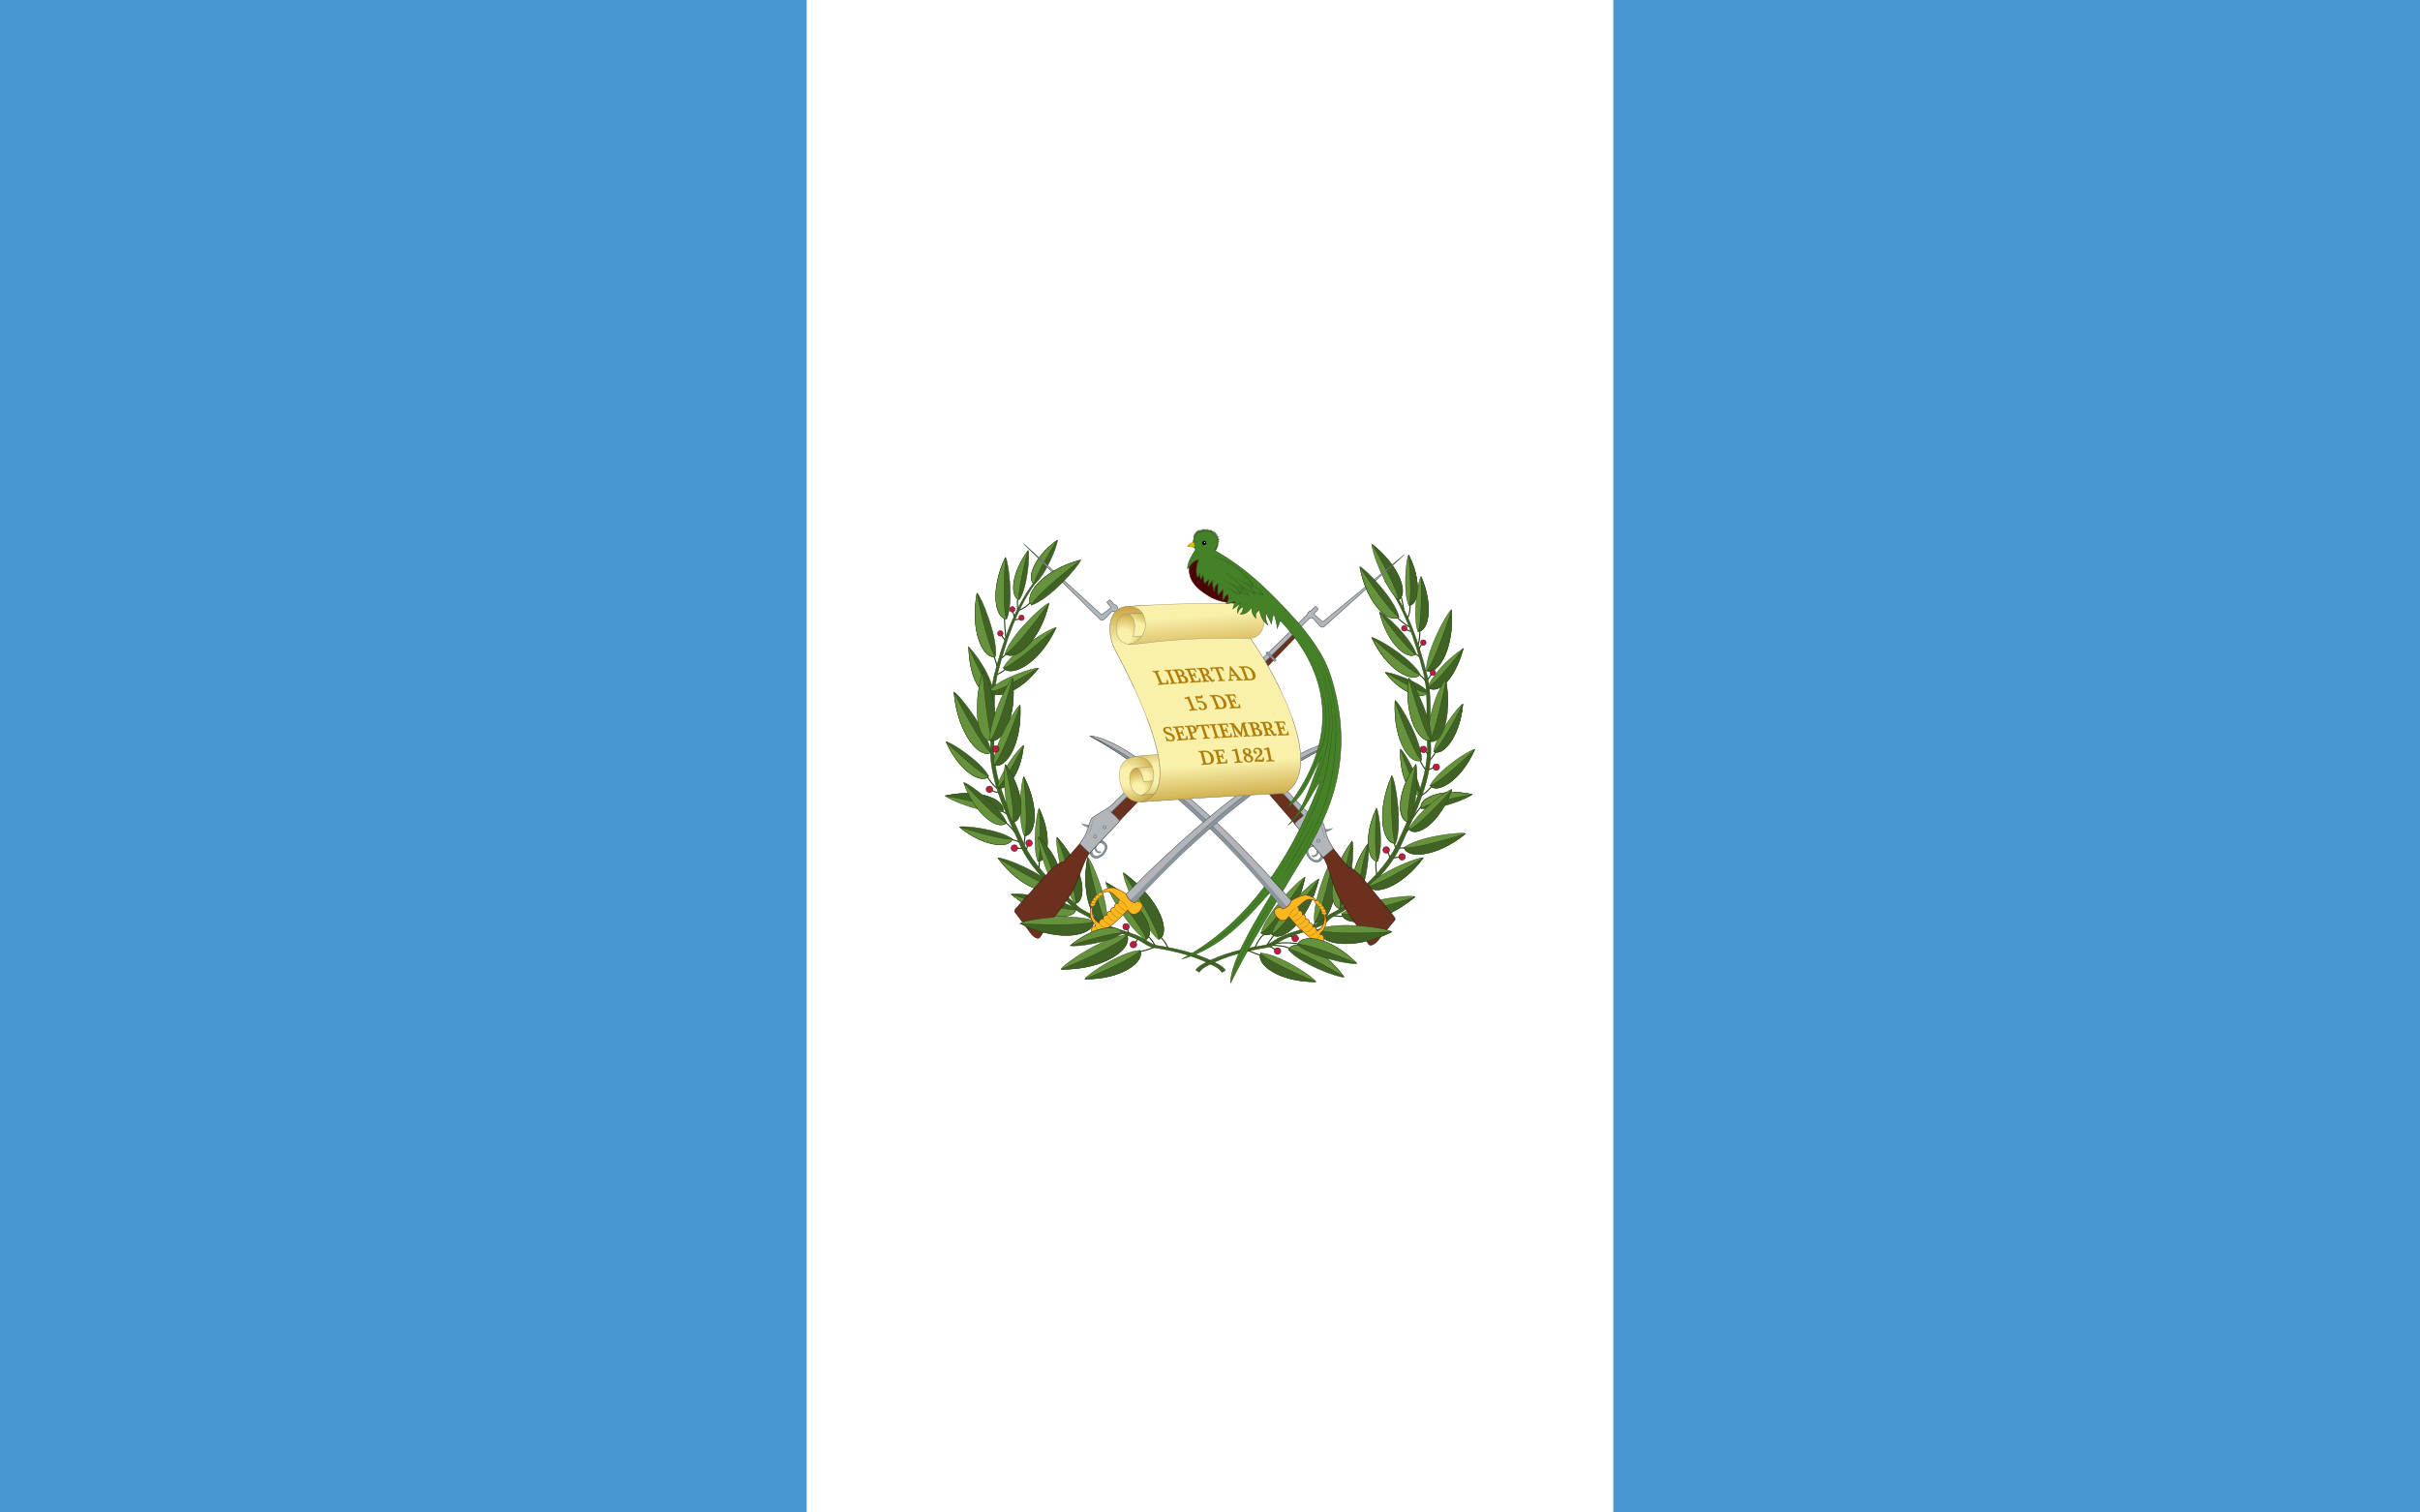 <svg xmlns="http://www.w3.org/2000/svg" xmlns:xlink="http://www.w3.org/1999/xlink" width="960" height="600" xmlns:v="https://vecta.io/nano"><style><![CDATA[.B{stroke-width:.164}.C{fill:#406325}.D{fill:#67923d}.E{stroke-width:.219}.F{fill:#34541f}.G{stroke:#24420e}.H{stroke-width:.109}.I{stroke:none}.J{fill:#485654}.K{stroke-width:.437}]]></style><defs><radialGradient id="A" xlink:href="#M"><stop stop-color="#f9f0aa" offset=".217"/><stop stop-color="#b07e09" offset="1"/></radialGradient><radialGradient id="B" xlink:href="#A" cx="447.418" cy="308.269" r="16.534"/><radialGradient id="C" xlink:href="#A" cx="451.558" cy="312.995" r="10.911"/><radialGradient id="D" xlink:href="#A" cx="454.11" cy="308.643" r="9.78"/><radialGradient id="E" xlink:href="#A" cx="458.39" cy="307.057" r="17.354"/><radialGradient id="F" xlink:href="#A" cx="445.976" cy="252.363" r="13.018"/><radialGradient id="G" cx="477.858" cy="215.266" r=".345" xlink:href="#M"><stop stop-color="#a50a0a" offset=".259"/><stop stop-color="#4c0505" offset="1"/></radialGradient><radialGradient id="H"><stop stop-color="#fff" offset="0"/><stop stop-color="#fff" stop-opacity="0" offset="1"/></radialGradient><linearGradient id="I" x1="473.906" y1="259.171" x2="472.357" y2="231.963" xlink:href="#M"><stop stop-color="#b07e09" stop-opacity="0" offset=".217"/><stop stop-color="#b07e09" offset="1"/></linearGradient><linearGradient id="J" x1="483.126" y1="296.656" x2="485.495" y2="326.583" xlink:href="#M"><stop stop-color="#b07e09" stop-opacity="0" offset=".217"/><stop stop-color="#b07e09" offset="1"/></linearGradient><linearGradient id="K" x1="451.541" y1="249.523" x2="455.366" y2="240.576" xlink:href="#M"><stop stop-color="#f9f0aa" offset=".217"/><stop stop-color="#b07e09" offset="1"/></linearGradient><linearGradient id="L" x1="473.314" y1="237.247" x2="475.929" y2="270.446" xlink:href="#M"><stop stop-color="#f9f0aa" offset=".217"/><stop stop-color="#b07e09" offset="1"/></linearGradient><linearGradient id="M" gradientUnits="userSpaceOnUse"/></defs><path fill="#4997d0" d="M0 0h960v600H0z"/><path fill="#fff" d="M320 0h320v600H320z"/><g class="G"><path d="M452.12 377.48c2.67-.407 4.208-1.138 6.035-1.786m2.215-4.054c1.347 1.429 2.417 2.95 2.993 4.635m-8.113-5.075c1.404 1.313 2.376 2.712 3.138 4.152M408.81 238.77c-1.044 1.602-3.092 2.726-4.78 3.428m-.34-.198c.035-1.368-.236-3.026.05-4.393m-1.98 5.023l.676 2.028m2.024.922l-2.028.338m-3.952-.878c-.013 2.52.286 5.553.531 7.821m-1.791-.961c.472.757.947 1.504 1.545 1.883m-4.585 6.467c.489.94.943 2.122 1.304 3.959m3.716-4.629c-.414.205-1.215.931-1.931 1.545m1.591 4.395c-.979.872-2.198 1.504-3.428 2.124m-3.812 40.406c1.153 1.894 2.421 3.56 3.959 4.684m.581 1.686c-1.294-.166-2.161-.545-2.945-.966m4.395 8.406l1.689.966m-.439 3.474c1.255.816 2.51 2.283 3.765 3.863m-1.445 2.847c1.385.293 2.493.641 3.235 1.062m-1.065 2.418l2.124.072m1.206-5.382l-.483 4.249m1.013 1.591l.434-1.642m4.686 5.992l-.146 3.236m39.206 27.904l-1.159 1.593m-2.411-3.913l-.676-1.834" fill="none" class="K"/><path d="M486.11 384.93c-.797-1.255-2.108-2.028-3.277-2.656-7.726-4.057-15.406-5.844-24.116-7.244-2.013-.338-4.026-2.222-6.087-3.187-4.963-2.365-10.489-3.284-15.311-5.697-.328-.146-1.545-.869-2.108-1.545-1.919-2.222-5.385-2.899-7.539-4.975-8.335-7.871-17.184-15.116-21.772-25.547-5.573-12.7-12.504-25.786-11.567-40.226.609-9.127-.75-18.35 1.498-27.043 3.325-12.894 7.586-25.641 15.406-36.314l-1.311.82c-7.867 10.674-12.127 23.422-15.452 36.315-2.248 8.692-.89 17.916-1.499 27.043-.936 14.439 5.995 27.526 11.567 40.274 4.588 10.383 13.485 17.626 21.774 25.547 2.154 2.027 5.62 2.703 7.539 4.973.562.628 1.825 1.401 2.107 1.545 4.824 2.415 10.349 3.332 15.313 5.651 2.06 1.014 4.074 2.848 6.087 3.188 8.71 1.399 16.388 3.235 24.115 7.242 1.217.627 2.482 1.401 3.278 2.656l1.358-.822" class="B C"/><g class="B D"><path d="M406.34 331.62c-2.794-6.3-1.365-21.608-.198-23.53 6.633 13.006 4.425 23.741.198 23.53zm45.86 45.39c-7.092.364-20.61 9.295-21.864 11.396 15.085.116 24.02-7.315 21.864-11.396zm7.46-4.29c-6.845-5.449-14.189-23.661-14.032-26.501 15.11 10.834 18.936 24.281 14.032 26.501z"/><path d="M454.61 372.78c-6.95-4.235-15.786-20.115-15.938-22.754 15.202 8.194 20.198 20.129 15.938 22.754zM439.05 366c.984-7.822-5.666-24.241-7.586-25.979-2.95 16.467 2.997 27.573 7.586 25.979zm-27.31-24.28c-2.305-5.646-.613-19.321.47-20.998 5.52 11.696 3.264 21.218-.47 20.998zm-13.71-76.83c3.589-6.648 18.381-15.712 20.99-15.931-6.771 14.569-18.037 19.829-20.99 15.931z"/><path d="M398.74 259.33c2.149-7.282 14.874-19.265 17.36-20.034-3.727 15.676-13.678 23.179-17.36 20.034zm27.81 99.15c-4.992-6.176-8.012-23.865-7.29-26.361 11.271 12.515 12.029 25.234 7.29 26.361zm-28.65-36.46c-6.909 1.089-21.36-4.636-22.921-6.337 14.533-3.15 24.288 2.072 22.921 6.337zm-2.22-9.68c.823-5.577 8.665-15.809 10.361-16.66-1.11 11.958-7.449 18.6-10.361 16.66zm51.33 58.54c-8.475.435-24.63 11.107-26.128 13.618 18.028.143 28.705-8.741 26.128-13.618z"/></g><g class="B C"><path d="M406.41 331.47c4.227.21 6.405-10.396-.269-23.379 1.211 12.319 1.208 22.309.269 23.379zm11.18 19.99c-4.474-5.47-19.381-11.328-21.712-11.141 8.885 12.081 19.88 15.097 21.712 11.141zm-24.42-52.98c-1.147-8.043-12.334-22.713-14.743-23.969 1.517 17.175 10.548 26.697 14.743 23.969zm8.39 34.29c-4.993-3.681-18.971-5.344-20.94-4.723 10.137 8.305 20.212 8.458 20.94 4.723zm-9.36-24.83c-2.885-5.69-14.812-13.482-16.892-13.701 5.517 12.387 14.558 16.939 16.892 13.701zm2.73-47.54c.905-7.573-5.533-23.446-7.345-25.158-2.866 15.925 2.918 26.664 7.345 25.158zm4.47-14.92c2.658-6.496.756-22.429-.522-24.417-6.403 13.509-3.828 24.648.522 24.417zm5.02-7.65c3.136-4.771 4.162-17.685 3.485-19.47-7.236 9.715-6.958 18.944-3.485 19.47zm5.95-6.14c4.402-3.477 9.224-15.501 9.084-17.433-9.74 6.954-12.221 15.841-9.084 17.433zm-16.05 43.2c.108.868-.978-8.181-10.054-18.314.409 14.818 6.25 20.421 10.054 18.314zm32.56 85.78c-6.175-4.559-23.385-6.728-25.767-5.927 12.562 10.355 24.878 10.551 25.767 5.927zm12.07 5.24c-4.542 1.593-10.443-9.417-7.54-25.883 2.81 13.955 6.181 25.063 7.54 25.883zm13.3 11.15c2.116 4.082-6.7 11.436-21.787 11.315 11.952-4.891 21.239-9.861 21.787-11.315zm7.39-4.47c4.865-2.249 1.101-15.536-14.009-26.369 8.595 13.214 14.455 24.609 14.009 26.369zm-5.07.08c4.278-2.666-.69-14.444-15.891-22.639 9.404 11.183 16.095 20.967 15.891 22.639zm-42.79-30.99c3.735.222 5.957-9.262.477-20.924.718 10.974.418 19.978-.477 20.924zm-13.76-76.74c2.951 3.897 14.055-1.309 20.837-15.923-10.165 9.339-19.225 16.064-20.837 15.923zm.84-5.61c3.682 3.145 13.542-4.302 17.269-19.977-8.096 11.245-15.644 19.736-17.269 19.977zm27.72 99.09c4.74-1.125 3.954-13.784-7.254-26.272 5.013 13.416 8.016 24.756 7.254 26.272zm-28.87-36.46c1.407-4.24-8.297-9.369-22.803-6.259 12.261 2.195 22.043 5.042 22.803 6.259z"/><path d="M395.77 312.35c2.903 1.887 9.178-4.659 10.286-16.617-4.674 9.181-9.166 16.265-10.286 16.617zm51.2 58.68c2.576 4.876-7.959 13.667-26.035 13.522 14.283-5.844 25.38-11.783 26.035-13.522zm-47.61-44.73c-2.658-6.262-14.798-15.462-16.982-15.841 4.946 13.638 14.248 19.146 16.982 15.841z"/></g><g class="B D"><path d="M392.42 273.92c4.075-4.666 17.469-9.134 19.599-8.865-8.042 10.409-17.941 12.515-19.599 8.865zm25.07 77.59c-1.807 3.918-12.696.916-21.646-11.152 10.885 6.83 20.244 11.511 21.646 11.152zm-24.39-53.05c-4.195 2.727-13.128-6.738-14.685-23.884 6.623 13.203 13.037 23.384 14.685 23.884zm8.42 34.34c-.769 3.731-10.688 3.59-20.864-4.717 10.729 3.406 19.739 5.333 20.864 4.717zm-9.45-24.95c-2.334 3.239-11.289-1.269-16.807-13.657 8.192 7.967 15.492 13.744 16.807 13.657zm2.76-47.55c-4.427 1.556-10.16-9.079-7.294-25.005 2.667 13.488 5.935 24.175 7.294 25.005zm4.47-14.86c-4.304.227-6.871-10.815-.468-24.322-.822 12.797-.507 23.234.468 24.322zm5.04-7.67c-3.473-.525-3.717-9.655 3.521-19.369-2.739 9.976-4.151 18.366-3.521 19.369z"/><path d="M410.32 231.69c-3.137-1.643-.701-10.431 9.038-17.337-5.525 8.644-9.318 16.178-9.038 17.337zm-16.07 43.21c-3.804 2.106-9.577-3.503-9.987-18.322 5.102 11.684 8.603 17.807 9.987 18.322zm32.57 85.8c-.886 4.625-13.144 4.401-25.678-5.895 13.168 4.274 24.246 6.694 25.678 5.895zm-8.17-9.48c-4.023-4.343-7.158-17.347-6.747-19.242 9.012 8.743 10.215 18.165 6.747 19.242zm-16.88-24.99c-3.57-5.786-3.876-20.907-2.919-22.956 8.263 11.809 7.253 22.585 2.919 22.956zm-2.63.09c-2.736 3.305-11.93-2.159-16.872-15.833 8.132 9.111 15.474 15.812 16.872 15.833z"/></g><g class="B C"><path d="M392.37 274c1.617 3.623 11.45 1.53 19.493-8.88-11.97 6.793-16.711 9.741-19.493 8.88zm9.34 52.07c4.332-.371 5.331-11.037-2.933-22.846 2.663 11.854 3.791 21.678 2.933 22.846z"/><path d="M418.67 351.18c3.47-1.071 2.25-10.451-6.713-19.178 4.403 9.727 7.205 18.011 6.713 19.178zm-24.44-59.41c2.058-8.386-1.702-22.601-4.3-25.559-4.716 15.427-.245 26.599 4.3 25.559z"/></g><g class="B"><g class="D"><path d="M393.93 293.77c-5.895 1.339-8.645-12.034-4.08-27.078 1.071 13.546 2.833 26.147 4.08 27.078z"/><path d="M392.73 293.72c-.558-7.527 6.934-23.087 8.915-24.707 2.015 15.803-4.462 26.308-8.915 24.707z"/></g><path d="M392.84 293.61c4.413 1.636 10.851-8.761 8.835-24.564-3.511 13.267-7.445 23.764-8.835 24.564z" class="C"/><path d="M394.13 303.26c.005-7.609 8.47-22.23 10.562-23.619.834 16.162-6.332 25.829-10.562 23.619z" class="D"/><path d="M394.21 303.41c4.231 2.21 11.306-7.364 10.471-23.525-4.409 12.857-9.048 22.899-10.471 23.525z" class="C"/></g><g fill="#ba1f3e" stroke="#511124"><g stroke-width=".186"><circle cx="396.835" cy="251.27" r="1.085"/><circle cx="405.205" cy="245.07" r="1.085"/><circle cx="401.564" cy="241.71" r="1.086"/></g><g class="E"><circle cx="392.503" cy="313.12" r="1.277"/><circle cx="395.033" cy="297.13" r="1.277"/><circle cx="408.213" cy="334.46" r="1.277"/><circle cx="402.393" cy="336.43" r="1.277"/><circle cx="446.703" cy="367.63" r="1.277"/><circle cx="449.613" cy="374.71" r="1.277"/></g></g><path d="M561.15 258.97c.623.621 1.174.808 2.295 1.895m-6.625-18.945c-.035-1.368-.633-3.605-.918-4.973m3.448 2.983c.055 1.952-.218 3.809-1.062 5.504m-4.158-.534c1.753 1.576 3.505 3.077 5.258 3.892m3.822 1.228c.105 1.98-.142 3.96-.683 5.94m.323 1.51l1.314-2.262M562.3 267.43c1.4.291 2.81 1.946 3.505 3.482m.475-1.292l1.639-2.185m1.711 30.725c-.748 1.304-1.582 2.435-2.458 3.483m-3.962-.073c.789 1.456 1.556 2.946 2.595 4.029m2.455 5.871c-1.307 1.773-2.766 3.165-4.438 4.029m.138 4.501c-1.092.751-2.426 2.953-3.687 4.712m8.437-20.182l-2.124.869m-1.396-7.489l1.255 1.111m-9.295 37.389c-.839-.108-1.456.009-2.124.072m-1.996-1.932l.615 1.639m-7.715 5.121c-.262 1.866-.072 3.733.204 5.599m4.306-9.019l1.024 2.254m3.826-.204l-2.527.41m-30.853 25.27l-.917 1.738m11.897-3.928c-1.492.187-2.778-.043-4.097-.204m-5.463 5.944a27.28 27.28 0 0 0-2.936-.956m-14.744 2.656c-.906.773-1.989 2.435-3.073 4.097m-.547-4.567c-2.433 1.253-3.182 3.71-4.438 5.804m2.798 2.866c-1.553-.461-3.412-1.228-5.326-2.048m16.766-.682c-2.321-1.205-4.748-1.087-7.135-1.469m10.755-.341c-3.628-.707-7.01-.61-10.276-.137m7.776-2.603l-1.399-.58m-5.531 5.5l-2.323-1.296m57.943-49.194c-1.255.816-2.51 2.283-3.766 3.863m1.826-79.623l-2.153-.724" fill="none" class="K"/><g class="C B"><path d="M474.39 384.85c.797-1.255 2.108-2.028 3.277-2.656 7.726-4.057 15.406-5.844 24.117-7.244 2.013-.338 4.026-2.222 6.087-3.187 4.963-2.365 10.489-3.284 15.311-5.697.328-.146 1.545-.869 2.108-1.545 1.919-2.222 5.385-2.899 7.539-4.975 8.335-7.871 17.184-15.116 21.772-25.546 5.573-12.7 12.503-25.787 11.567-40.225-.609-9.127.75-18.35-1.498-27.043-3.326-12.893-7.588-25.643-15.408-36.314l1.311.82c7.867 10.674 12.127 23.423 15.452 36.314 2.248 8.692.89 17.916 1.499 27.043.937 14.439-5.995 27.526-11.566 40.275-4.588 10.383-13.486 17.626-21.774 25.546-2.154 2.027-5.62 2.703-7.539 4.973-.562.628-1.826 1.401-2.106 1.545-4.824 2.415-10.349 3.332-15.313 5.651-2.06 1.014-4.074 2.848-6.087 3.188-8.709 1.399-16.388 3.235-24.113 7.242-1.217.627-2.482 1.401-3.279 2.656l-1.358-.822"/><path d="M553.65 334.6c2.741-7.416-.009-24.838-1.489-26.951-6.649 15.372-3.341 27.502 1.489 26.951zm-7.11 7.04c2.304-5.646.613-19.321-.47-20.998-5.52 11.696-3.265 21.218.47 20.998zm16.81-74.15c-3.293-6.1-16.867-14.418-19.261-14.618 6.213 13.368 16.552 18.195 19.261 14.618zm-1.59-8.02c-1.791-6.068-12.395-16.053-14.466-16.694 3.105 13.063 11.398 19.315 14.466 16.694zm4.74 14.96c-3.537-4.051-15.164-7.928-17.013-7.695 6.981 9.036 15.572 10.864 17.013 7.695zm-2.8 46.33c6.132.966 18.959-4.115 20.345-5.625-12.9-2.796-21.559 1.839-20.345 5.625zm-.15-5.64c-.043-5.638-6.395-16.856-7.956-17.933-.555 11.996 4.804 19.453 7.956 17.933zm.41-13.68c-.005-7.609-8.47-22.23-10.562-23.619-.834 16.161 6.332 25.828 10.562 23.619zm-52.89 75.27c4.477 5.503 19.653 11.133 22.088 10.904-8.805-12.233-20.07-15.05-22.088-10.904z"/></g><g class="B D"><path d="M553.56 334.43c-4.823.551-8.09-11.437-1.395-26.785-.491 14.192.239 25.629 1.395 26.785zm-53.37 43.66c7.093.363 20.61 9.295 21.865 11.396-15.086.117-24.021-7.315-21.865-11.396z"/><path d="M500.19 370.15c2.098-7.967 15.006-21.21 17.514-22.151-3.602 17.134-13.74 25.535-17.514 22.151zm21.27-4.23c-.985-7.822 5.665-24.24 7.585-25.979 2.951 16.466-2.997 27.574-7.585 25.979zm21.46-14.54c4.474-5.47 19.381-11.328 21.712-11.141-8.885 12.081-19.88 15.097-21.712 11.141zm25.79-53.26c.903-6.332 9.71-17.881 11.606-18.87-1.194 13.521-8.304 21.018-11.606 18.87zm-11.69 38.06c5.817-4.29 22.105-6.228 24.399-5.504-11.813 9.676-23.552 9.855-24.399 5.504zm10.27-24.52c3.033-5.979 15.566-14.169 17.754-14.399-5.799 13.019-15.301 17.802-17.754 14.399zm-1.48-45.56c-.098-7.625 7.984-22.728 9.966-24.24 1.166 16.139-5.722 26.206-9.965 24.24zm-6.93-25.92c-2.322-5.281-1.101-18.414-.093-20.074 5.55 10.963 3.672 20.17.093 20.074zm-4.23-2.18c-5.274-4.683-10.645-19.756-10.411-22.103 11.751 9.263 14.386 20.361 10.411 22.103zm11.63 34.54c-.317.815 2.945-7.695 14.219-15.308-4.012 14.271-11.044 18.279-14.219 15.308zm-34.1 89.9c7.006-5.173 26.532-7.634 29.232-6.724-14.253 11.748-28.225 11.97-29.232 6.724zm14.33-20.84c-3.735.222-5.957-9.262-.477-20.924-.719 10.974-.418 19.978.477 20.924zm16.85-74.07c-2.708 3.576-12.897-1.202-19.121-14.611 9.327 8.57 17.642 14.742 19.121 14.611zm-1.7-8.06c-3.068 2.62-11.285-3.583-14.391-16.646 6.746 9.37 13.036 16.446 14.391 16.646zm4.89 15.03c-1.404 3.145-9.939 1.328-16.92-7.708 10.389 5.896 14.505 8.455 16.92 7.708zm-2.69 46.21c-1.249-3.764 7.365-8.317 20.241-5.556-10.884 1.949-19.567 4.476-20.241 5.556zm-.4-5.6c-3.136 1.467-8.445-5.885-7.889-17.881 3.36 9.74 6.828 17.376 7.889 17.881zm.42-13.52c-4.231 2.209-11.305-7.364-10.471-23.525 4.409 12.857 9.048 22.898 10.471 23.525zm-52.69 75.07c2.018-4.146 13.15-1.378 21.976 10.888-10.995-6.749-20.482-11.305-21.976-10.888z"/></g><g class="B C"><path d="M521.55 365.83c4.542 1.593 10.443-9.417 7.54-25.883-2.81 13.955-6.182 25.064-7.54 25.883z"/><path d="M531.83 360.59c4.339-6.651 5.55-24.554 4.579-26.967-9.943 13.594-9.409 26.324-4.579 26.967zm-31.69 17.54c-2.116 4.081 6.7 11.436 21.787 11.315-11.951-4.89-21.238-9.86-21.787-11.315zm.16-8.05c3.785 3.338 13.808-4.948 17.409-22.083-8.127 12.423-15.723 21.799-17.409 22.083zm42.71-18.65c1.807 3.918 12.696.916 21.646-11.152-10.885 6.83-20.244 11.512-21.646 11.152zm25.75-53.33c3.303 2.147 10.335-5.303 11.561-18.803-5.214 10.395-10.263 18.409-11.561 18.803zm-11.69 38.11c.895 4.348 12.454 4.183 24.312-5.496-12.502 3.969-23.001 6.214-24.312 5.496zm10.36-24.64c2.453 3.405 11.865-1.334 17.664-14.352-8.609 8.373-16.281 14.445-17.664 14.352zm-1.51-45.56c4.238 2.016 11.064-7.952 9.899-24.093-4.079 13.13-8.46 23.412-9.899 24.093zm-6.96-25.87c3.542.093 5.414-9.033-.134-19.995.949 10.498.913 19.08.134 19.995zm-4.23-2.24c3.972-1.742 1.331-12.711-10.422-21.972 6.472 11.02 10.853 20.573 10.422 21.972zm11.61 34.67c3.175 2.971 10.143-1.061 14.155-15.33-7.798 10.084-12.688 15.169-14.155 15.33zm-34.09 89.91c1.005 5.247 14.913 4.993 29.132-6.688-14.94 4.849-27.508 7.595-29.132 6.688zm6.89-7.73c3.272-4.934 4.274-18.274 3.564-20.077-7.488 10.079-7.16 19.572-3.564 20.077zm19.6-28.61c3.57-5.786 3.876-20.908 2.919-22.957-8.264 11.81-7.254 22.586-2.919 22.957z"/></g><path d="M531.79 360.54c-4.83-.638-5.331-13.312 4.552-26.873-3.626 13.856-5.463 25.442-4.552 26.873zm35.16-68.33c-.943-7.765 3.976-20.143 6.632-22.522 2.573 14.385-2.66 23.949-6.632 22.522zm-27.84 62.49c-3.597-.499-3.901-9.954 3.541-20.007-2.78 10.308-4.214 18.935-3.541 20.007zm23.36-104.24c-2.167-5.881.029-20.041 1.236-21.774 5.289 12.257 2.638 22.116-1.236 21.774zm-58.08 120.15c2.474-8.091 16.191-21.081 18.807-21.915-4.335 17.421-15.065 25.529-18.807 21.915zm54.53-41.59c2.658-6.262 14.798-15.462 16.981-15.841-4.945 13.638-14.248 19.146-16.981 15.841zm-.12-3.03c-4.333-.371-5.331-11.037 2.933-22.846-2.664 11.854-3.791 21.678-2.933 22.846z" class="B D"/><g class="B C"><path d="M567 294.04c5.158 1.842 9.078-9.89 6.598-23.914-2.429 12.067-5.377 23.211-6.598 23.914z"/><path d="M567.77 293.64c.557-7.527-6.935-23.086-8.915-24.707-2.015 15.803 4.463 26.309 8.915 24.707zm-5.22-43.22c3.834.337 6.473-9.435 1.187-21.69.33 11.446-.283 20.75-1.187 21.69zM504.5 370.53c3.787 3.621 14.369-4.417 18.704-21.838-8.839 12.353-16.968 21.612-18.704 21.838zm54.64-41.49c2.735 3.305 11.93-2.158 16.872-15.833-8.133 9.111-15.474 15.812-16.872 15.833z"/></g><path d="M567.66 293.53c-4.413 1.636-10.851-8.761-8.835-24.563 3.51 13.267 7.445 23.763 8.835 24.563z" class="B D"/><g fill="#ba1f3e" stroke="#511124" class="E"><circle cx="564.625" cy="254.9" r="1.085"/><circle cx="568.415" cy="266.82" r="1.085"/><circle cx="569.757" cy="304.3" r="1.277"/><circle cx="564.647" cy="297.29" r="1.277"/><circle cx="549.907" cy="337.17" r="1.277"/><circle cx="556.197" cy="339.9" r="1.277"/><circle cx="513.797" cy="372.26" r="1.277"/><circle cx="506.797" cy="377.29" r="1.277"/><circle cx="557.054" cy="249.25" r="1.084"/></g></g><g id="N" fill="#8c959d" stroke="#485654"><path d="M434.25 336.27c-.134 1.066.842 2.339 2.128 2.07.386-.078.624-.581.131-.49-.425.108-.879-.07-1.202-.374-.597-.564-.655-1.352-.396-1.919l-.662.712z" class="H"/><g class="I"><path d="M437.24 338.34c-1.016 1.165-2.568 1.676-3.427.834-.573-.565-.778-1.206-.468-1.912l-1.121 1.231c.047.09.715 1.309 1.708 1.758 1.223.551 2.972-.279 4.018-1.564.739-.909 1.561-2.428.967-3.609-.365-.729-1.238-1.425-1.967-1.7l-1.026 1.101c.509-.239 1.147-.134 1.695.313 1.273 1.035.536 2.499-.378 3.546v.002z"/><path d="M437.24 338.34c-.324.383-.715.718-1.162.956s-.957.39-1.473.318a1.48 1.48 0 0 1-.712-.296c-.204-.166-.37-.359-.51-.579a1.61 1.61 0 0 1-.247-.737c-.019-.263.039-.529.141-.768l.122.08-1.11 1.239.013-.099c.276.479.623.938 1.042 1.3.21.179.442.335.694.437s.524.141.797.134c.549-.016 1.088-.206 1.573-.476a5.1 5.1 0 0 0 1.298-1.042 6.17 6.17 0 0 0 .935-1.388c.24-.5.41-1.049.374-1.595-.019-.272-.09-.535-.224-.775s-.306-.458-.5-.655c-.392-.393-.859-.726-1.371-.933l.093-.022-1.036 1.092-.084-.116a1.45 1.45 0 0 1 .754-.117 1.81 1.81 0 0 1 .715.245c.428.257.798.649.926 1.144s.002 1.008-.208 1.448c-.212.446-.511.842-.838 1.205l-.001.002zm0-.002c.314-.375.595-.781.793-1.225s.302-.942.167-1.404-.493-.826-.9-1.062-.924-.305-1.346-.101l-.084-.116 1.017-1.109.039-.042.054.021c.549.209 1.033.549 1.446.96.205.207.39.435.536.697s.231.557.251.852c.042.598-.139 1.177-.384 1.699a6.39 6.39 0 0 1-.961 1.443 5.25 5.25 0 0 1-1.359 1.08c-.509.279-1.076.478-1.67.493-.296.006-.596-.039-.876-.153s-.523-.283-.744-.473a5 5 0 0 1-1.074-1.363l-.029-.054.041-.046 1.132-1.222.123.08c-.099.221-.154.46-.141.7s.092.474.217.682.288.402.473.557.416.253.657.294c.487.082.992-.052 1.436-.273s.846-.541 1.185-.912z" class="J"/></g><path fill="#6c301e" stroke="#351710" stroke-linejoin="round" d="M515.24 249.25l-40.137 39.515c-3.053 3.032-37.963 36.379-41.105 39.384l-4.561 5.353c-2.129 2.31-4.439 5.33-7.197 8.03-.491.619-1.142.394-1.734.737-1.813 1.05-3.697 2.87-5.053 4.37l-12.208 13.506c-.786.853-.996 1.38-.464 1.871l6.623 8.849c1.229 1.214 2.644 1.838 3.195.819 3.146-5.447 10.962-13.759 13.915-20.334 1.764-3.929 3.978-11.058 5.558-12.782 1.938-2.157 7.17-7.73 11.806-12.705l1.876-2.016 70.526-73.558c-.778-.775-.286-.312-1.042-1.04z" class="E"/><path d="M431.89 328.11c-1.225.043-2.022-.707-2.848-1.4 1.169.346 2.345.797 3.452.338l-.604 1.062z" class="H"/><path fill="#b2b6ba" d="M557.05 220.1l-31.804 26.219c-.306.374-.624.267-.929 0l-2.895-2.417c.004-.036.014-.072.014-.109 0-.163-.032-.319-.082-.464l1.42-1.447c.176-.221.12-.31-.123-.546l-.588-.601c-.228-.176-.416-.035-.642.178l-1.434 1.475c-.734.03-1.331.63-1.352 1.366l-54.938 53.872-22.573 21.549c-.806 1.043-4.29 2.908-6.596 4.411-.817.533-1.523 1.016-1.816 1.543l-1.844 5.435c-.582 1.194-2.431 4.003-2.513 4.193l3.865 3.728c1.818-2.023 6.689-7.112 11.116-11.853.357-.382.379-.422.833-.97a13.32 13.32 0 0 0-1.393-1.653c-.396-.378-.825-.767-1.201-1.092-.245-.212-.468-.391-.628-.546s.24-.444.423-.642l78.276-76.595a1.41 1.41 0 0 0 .396.055 1.39 1.39 0 0 0 .628-.15l2.786 3.209c.654.652 1.208.64 1.735.396l31.859-28.542z" class="E"/><path d="M430.95 330.39a2.73 2.73 0 0 0 .606.031 1.5 1.5 0 0 0 .574-.163l-.016.02.714-2.379.759-2.365.006.027c-.195-.223-.436-.421-.731-.496.3.057.559.244.771.46l.011.011-.005.015-.709 2.381-.754 2.366-.005.014-.012.006c-.187.092-.395.138-.601.141a2.87 2.87 0 0 1-.609-.069z" class="I J"/><g fill="none" class="B"><circle cx="438.179" cy="328.135" r=".619"/><circle cx="434.436" cy="331.878" r=".619"/></g><path d="M440.97 322.38c-.319-.241-.615-.505-.906-.775l-.832-.854a11.63 11.63 0 0 1 .906.775l.832.854z" class="I J"/><path d="M502.17 259.06l3.487 3.41.645-.586-3.487-3.409-.645.585z" class="H"/></g><use xlink:href="#N" transform="matrix(-.999 -.05 -.05 .999 973.591 23.686)"/><g class="G B"><path d="M433.91 365.36c-7.866-3.321-26.89-.67-29.219.932 16.285 8.011 29.54 4.574 29.219-.932zm89.02 3.32c7.866-3.321 26.89-.67 29.219.933-16.285 7.982-29.54 4.573-29.219-.933z" class="D"/><path d="M433.76 365.48c.321 5.506-12.789 8.885-29.075.903 15.295.932 27.793.378 29.075-.903zm89.32 3.29c-.321 5.506 12.789 8.885 29.075.903-15.295.933-27.793.408-29.075-.903z" class="C"/></g><g id="O"><path fill="#b2b6ba" stroke="#485654" d="M508.49 359.99c-20.733-30.119-51.995-54.611-76.102-67.991 3.557-.166 11.46 3.881 14.67 5.949 23.94 15.427 44.3 35.803 65.664 59.822-1.258 1.246-2.082 1.98-3.446 3.052l-.786-.83z" class="E"/><path fill="#8c959d" d="M510.55 359.75l-1.451 1.394c-23.01-29.619-55.093-57.945-76.668-69.13 30.08 13.855 55.391 41.77 78.033 67.65l.085.086z"/><path d="M510.56 359.75l-1.452 1.4-.003-.004c-5.326-6.823-10.975-13.389-16.864-19.73s-12.012-12.466-18.368-18.337-12.943-11.495-19.81-16.76c-3.435-2.63-6.941-5.166-10.542-7.563s-7.297-4.652-11.133-6.644l.096-.196c7.892 3.644 15.339 8.195 22.375 13.281s13.677 10.715 20.029 16.631 12.422 12.135 18.328 18.497 11.629 12.892 17.343 19.425zc-5.74-6.511-11.494-13.012-17.42-19.353-5.916-6.35-11.991-12.556-18.349-18.463s-12.999-11.515-20.037-16.591c-7.036-5.07-14.478-9.604-22.36-13.229l.096-.196c3.845 2 7.541 4.27 11.144 6.67s7.108 4.948 10.542 7.585c6.864 5.278 13.444 10.918 19.798 16.798a336.06 336.06 0 0 1 18.35 18.369c5.868 6.364 11.489 12.957 16.789 19.8h-.006l1.454-1.39z" class="J"/><g fill="#fab81c"><g stroke="#6c301e"><path d="M517.5 355.07c-1.974.511-3.726 1.253-5.259 2.226-.227 1.397-1.952 2.958-3.586 3.312l-.592-.771c-.038-.05-.102-.073-.169-.038l-.574.339c-.609-.102-1.337.198-1.66.976-.378.969.385 2.248 1.224 3.084.924.729 1.387 1.069 2.457.92 1.084-.224 1.681-1.213 1.926-1.528 3.72 4.503 6.517 6.933 11.229 10.64 2.098.017 3.225-1.306 2.52-2.803-.232-.502-.841-.835-1.332-.652.041-.151.024-.305 0-.451 2.462-2.264 3.513-5.088.915-9.873-2.224-4.029-4.712-5.397-7.087-5.38h-.013zm6.246 4.531c.438.741.692 1.38 1.024 2.053 1.483 2.999.196 6.603-2.334 7.707-.123-.005-.085-.021-.213.022.413-.687-.827-2.154-1.461-1.639.3-.759-.669-2.019-1.462-1.694.415-.706-.533-1.906-1.42-1.516.458-.766-.324-1.865-1.242-1.666.277-.817-.418-1.753-1.352-1.598.079-.723-.157-1.12-.507-1.449 1.113-.847 2.347-2.151 3.438-2.738 2.722-1.179 4.403 1.072 5.527 2.517h.001 0 .001z" class="E"/><g class="H"><path d="M524.89 362.77c-.515-.253-.756-.76-.587-1.105s.702-.432 1.217-.178.801.744.633 1.088-.747.45-1.264.196l.001-.001z"/><path d="M524.59 361.75c-.515-.253-.756-.76-.587-1.104s.702-.433 1.217-.178.801.744.633 1.088-.747.449-1.264.195v-.001z"/><path d="M523.97 360.62c-.515-.253-.756-.76-.587-1.105s.702-.433 1.217-.178.802.744.633 1.088-.747.45-1.264.196l.001-.001z"/><path d="M523.19 359.6c-.516-.253-.756-.76-.587-1.105s.702-.432 1.217-.178.801.744.633 1.088-.747.449-1.263.196v-.001z"/><path d="M522.16 358.61c-.515-.253-.756-.76-.587-1.105.023-.046.007-.137.055-.114.21.108.644.187.596-.137-.064-.114-.146-.227-.069-.142.149.004.464.134.636.222.515.253.801.744.633 1.088s-.747.45-1.264.196v-.007z"/></g></g><path d="M511.27 363.6c.682-1.774 2.047-3.414 3.508-3.806m-3.278 4.056c1.263.262 3.309-1.243 3.806-2.588m-2.616 4.038c1.656.381 3.291-1.217 3.934-2.409m-2.444 3.989c1.957.064 3.164-1.326 3.739-2.39m-2.229 3.92c1.661.011 3.172-1.36 3.646-2.424m-2.186 3.824c1.808-.073 3.084-.895 3.62-2.075m-1.98 3.495c1.661.096 3.003-.896 3.443-1.862m-1.663 3.312c1.661.096 2.695-.93 3.136-1.897"/></g><g fill="#6c301e"><path d="M511.27 363.6c.14-.423.326-.833.544-1.224s.478-.76.765-1.105c.295-.338.618-.655.986-.915s.776-.466 1.213-.562c-.424.14-.813.362-1.163.63a5.98 5.98 0 0 0-.952.918c-.577.673-1.028 1.446-1.392 2.259z"/><path d="M511.5 363.85c.405.057.809-.045 1.18-.192a4.88 4.88 0 0 0 1.048-.593c.329-.233.63-.505.902-.802s.512-.628.676-1.001c-.123.39-.351.742-.613 1.056s-.572.59-.901.834c-.335.236-.694.444-1.083.583s-.81.218-1.209.115zm1.19 1.45a2.55 2.55 0 0 0 1.203-.086c.385-.121.748-.311 1.076-.548.333-.231.634-.506.912-.804a6.16 6.16 0 0 0 .742-.971 4.68 4.68 0 0 1-.68 1.027 5.21 5.21 0 0 1-.912.837c-.341.234-.713.433-1.115.539s-.832.122-1.227.006zm1.49 1.58c.391-.012.778-.065 1.146-.183s.718-.286 1.033-.507a4.66 4.66 0 0 0 .865-.765 6.62 6.62 0 0 0 .695-.936 4.55 4.55 0 0 1-1.498 1.791 3.63 3.63 0 0 1-1.071.497 3.38 3.38 0 0 1-1.17.103zm1.51 1.53c.767-.042 1.493-.332 2.113-.765a5.16 5.16 0 0 0 .861-.739 4.23 4.23 0 0 0 .671-.92c-.138.359-.357.685-.609.976a4.8 4.8 0 0 1-.862.772c-.321.215-.667.398-1.035.518s-.756.182-1.139.158zm1.46 1.4a7.09 7.09 0 0 0 1.078-.187 4.65 4.65 0 0 0 1.013-.388 3.66 3.66 0 0 0 .878-.629 3.51 3.51 0 0 0 .651-.87c-.132.343-.338.659-.591.93a3.49 3.49 0 0 1-.888.666 4.51 4.51 0 0 1-2.141.478zm1.64 1.42a4.54 4.54 0 0 0 1.019-.12 4 4 0 0 0 .953-.36c.303-.154.583-.353.834-.583s.471-.496.636-.8c-.124.324-.332.613-.578.861a3.61 3.61 0 0 1-.842.619c-.312.158-.643.279-.986.344s-.693.08-1.036.039zm1.78 1.45a3.91 3.91 0 0 0 .961-.12 3.12 3.12 0 0 0 .88-.375c.275-.163.52-.375.737-.612a4.03 4.03 0 0 0 .558-.791c-.23.612-.676 1.144-1.238 1.495a2.97 2.97 0 0 1-.918.363 3.02 3.02 0 0 1-.979.038z"/></g></g><use xlink:href="#O" transform="matrix(-.998 -.059 -.059 .998 979.091 28.305)"/><g class="G B"><path d="M409.24 240.02c7.211-2.367 18.73-15.453 19.478-17.917-15.593 4.154-22.757 14.343-19.478 17.917zm145.74 4.7c-1.702-7.045-13.279-19.011-15.568-19.911 2.763 15.161 11.916 22.759 15.568 19.911z" class="C"/><path d="M409.24 240.02c-3.325-3.574 3.791-13.666 19.339-17.82-10.957 8.403-19.199 16.178-19.339 17.82zm145.74 4.7c-3.656 2.892-12.72-4.654-15.486-19.77 7.163 11.072 13.934 19.511 15.486 19.77z" class="D"/></g><g stroke="#999270"><g class="B"><path fill="url(#B)" d="M452.21 318.1s-6.158.662-7.884-7.834c-1.846-9.086 5.306-10.052 5.306-10.052s8.103-.78 13.15-.909l2.24 17.953-12.812.842z"/><path fill="url(#C)" d="M453.02 315.36s-3.985.762-4.807-5.553c-.583-4.473 2.185-5.107 2.185-5.107l9.236 1.564.05 8.241-6.664.856z"/><path fill="url(#D)" d="M450.4 304.7l8.989-.83 1.281 5.711-7.101.445c0 0-.487-5.155-3.168-5.326z"/><path fill="url(#E)" d="M449.16 300.36s7.575-1.857 8.517 6.489c.246 2.181-.941 7.167-4.656 8.514l13.874-1.457-1.256-15.007-4.674.39s-9.923.341-11.805 1.07z"/><path fill="#f9f0aa" d="M452.2 318.1c.047 0 51.903-3.491 57.217-3.274 15.743-8.638-.076-42.559-13.342-61.532 1.515-4.276-29.858-13.892-44.047-13.024l-5.154.354c-7.696.816-7.775 10.694-4.637 16.923 3.045 6.043 30.315 55.126 11.14 60.317l-1.177.236z"/><path fill="url(#I)" d="M507.79 273.34a148.36 148.36 0 0 0-11.718-20.046c1.514-4.276-29.859-13.892-44.047-13.024l-5.154.354c-7.696.816-7.775 10.694-4.637 16.923.956 1.898 4.301 8.039 7.846 15.733"/><path fill="url(#J)" d="M455.04 284.95c5.555 14.65 8.664 30.117-1.641 32.907l-1.177.236c.047 0 51.903-3.491 57.216-3.274 8.538-4.684 7.793-16.804 3.207-29.943"/><path fill="url(#F)" d="M447.4 243.49c-3.705 0-4.656 3.562-4.605 5.817.134 5.909 4.605 6.192 4.605 6.192l5.964-.332 2.858-12.163-8.822.486z"/><path fill="url(#K)" d="M447.4 243.53l8.822-.486.908 9.086-7.696.338c0 0 2.491-7.275-2.034-8.937z"/><path fill="url(#L)" d="M496.12 253.29c6.685-1.074 6.595-10.069 2.026-13.673-15.498-.569-35.895-.143-50.63.959 1.676-.048 6.337.376 6.856 6.511.242 2.863-1.165 5.491-3.061 6.986-1.853 1.462-3.906 1.462-3.906 1.462.248.095 2.162.007 3.598-.087.739-.048 2.552-.264 3.055-.331 21.012-2.762 41.987-1.823 41.987-1.823l.08.003z"/></g><g fill="#b07e09" class="I"><path d="M458.47 267.42c-.143-.331-.323-.749-.729-.805-.25.015-.646-.052-.568-.392.235-.113.534-.041.794-.065.562.01 1.113-.114 1.671-.148.337.092.261.538-.105.464-.408.092-.175.563-.075.809l1.328 3.104c.126.304.38.572.722.606.361.035.756.045 1.09-.116.311-.199.242-.624.2-.937-.125-.363.539-.282.494.044l.448 1.268c-.022.2-.276.144-.421.169l-2.978.223c-.319-.017-.796.281-.991-.096-.119-.386.511-.169.596-.463-.003-.327-.195-.615-.307-.917l-1.169-2.749zm4.83-.34c-.14-.32-.302-.72-.687-.796-.247-.023-.653-.017-.616-.374.156-.162.456-.058.67-.092.591.019 1.174-.09 1.76-.144.29-.028.398.518.026.444-.358.012-.384.404-.233.651l1.438 3.415c.105.245.24.548.54.586.252.049.648-.029.704.316-.04.267-.433.119-.629.161-.522-.036-1.043.031-1.556.119-.226.064-.55.027-.559-.27.053-.272.584-.068.61-.401-.04-.326-.216-.616-.33-.92l-1.137-2.694zm4.46.71c.091.227.404.064.586.075.263-.026.543-.215.519-.509-.043-.451-.263-.908-.632-1.183-.341-.24-.779-.213-1.172-.163-.023.155.098.304.145.453l.554 1.326zm.668 1.596c.163.349.279.745.565 1.017.244.171.569.093.844.065.302-.02.479-.331.386-.608-.142-.635-.554-1.301-1.238-1.437-.3-.052-.618-.065-.916-.001-.023.144.092.289.136.429l.224.535zm-2.035-2.372c-.158-.347-.309-.767-.688-.925-.244-.081-.643.03-.696-.323.065-.303.563-.09.802-.16.863-.022 1.743-.264 2.593-.004.734.182 1.392.81 1.45 1.587.024.377-.261.684-.581.838-.039-.136.367.061.506.082.583.186 1.119.576 1.378 1.143.201.398.356.931.039 1.315-.362.395-.939.413-1.438.437-.75.02-1.505.026-2.244.173-.267.046-.458-.482-.09-.449.37-.014.403-.414.244-.668l-1.276-3.046zm7.417-1.904c.327-.054.358.316.458.532.098.284.276.542.348.831-.277.276-.502-.145-.625-.359-.144-.247-.383-.476-.69-.451a8.31 8.31 0 0 0-1.219.072c-.145.158.065.393.112.577l.562 1.34c.271-.022.62.015.813-.208.075-.229-.27-.747.21-.64.297.17.263.602.416.882.126.388.384.724.492 1.115-.263.289-.524-.13-.619-.363-.188-.347-.625-.306-.959-.296-.241-.051-.075.172-.041.283.216.493.383 1.011.659 1.475.207.343.651.292.994.28.328-.018.732-.025.926-.338.216-.252-.274-.751.131-.831.347-.031.337.376.429.606.073.282.185.552.285.824-.026.199-.278.14-.424.163l-3.059.19c-.3.001-.805.239-.902-.198.026-.288.646-.135.554-.544-.073-.347-.249-.663-.373-.994l-1.123-2.692c-.141-.296-.368-.62-.73-.628-.238.046-.601-.129-.462-.407.346-.067.711-.02 1.064-.057l2.771-.164zm2.31 1.32c-.154-.348-.302-.769-.679-.93-.257-.077-.726.013-.697-.394.246-.19.659-.031.968-.09.801-.011 1.62-.238 2.407 0 .825.23 1.515.972 1.573 1.841.027.416-.307.752-.685.863-.297.015.229.101.31.196.633.304 1.069.877 1.406 1.474.076.225.519.696.587.247-.027-.49.637-.075.487.263.002.357-.351.587-.681.583-.465.037-.904-.231-1.138-.624-.421-.553-.709-1.224-1.265-1.663-.231-.166-.559-.269-.83-.152-.058.139.068.28.104.417.18.408.305.845.547 1.223.201.309.593.358.93.356.36.089.259.575-.124.433-.585-.001-1.175-.044-1.753.076-.269.126-.865.01-.649-.37.283-.016.675-.172.48-.524l-1.045-2.598-.255-.627zm1.404.893c.134.326.595.145.861.114.358-.079.348-.508.234-.777-.163-.469-.373-1.029-.89-1.195-.262-.035-.845-.202-.885.152l.68 1.707zm7.216 1.717c.109.259.213.61.538.656.255.059.664-.024.716.33-.049.265-.439.105-.636.143-.538-.05-1.075.012-1.608.084-.231.071-.551-.03-.518-.319.125-.21.647-.037.619-.402-.086-.4-.276-.768-.416-1.151l-1.148-2.885c-.094-.305-.443-.297-.702-.28-.273.002-.683.061-.683.416-.087.23.217.616-.044.735-.301.064-.362-.275-.426-.487-.098-.321-.26-.618-.385-.926.036-.214.321-.176.493-.194l4.131-.174c.303-.047.502.192.517.477.108.337.27.653.414.975-.113.33-.508.047-.553-.196-.199-.349-.509-.693-.939-.711-.257.012-.642-.086-.815.145.007.24.145.453.22.678l1.226 3.086zm3.73-.91c-.192.001-.097.242-.118.367.012.283-.017.569.03.848.132.31.527.234.785.318.23.131.173.501-.136.388-.423-.026-.851-.069-1.268.033-.248.133-.713-.123-.493-.392.202-.035.449-.101.495-.335.072-.414.034-.837.047-1.256l.022-3.714c.12-.279.514-.044.602.166l3.593 4.535c.192.233.462.4.768.418.26.002.402.532.027.427-.511-.029-1.027-.063-1.535.023-.228.006-.492.111-.696-.022-.243-.179-.07-.436.196-.403.352-.1-.005-.477-.117-.652l-.589-.752c-.17-.084-.373-.022-.558-.031l-1.055.035zm1.173-.512c.182.011-.057-.155-.087-.235l-1.273-1.663c.084-.013.017.175.039.256l-.002 1.684 1.324-.041zm3.057-1.848c-.149-.398-.35-.887-.818-.981-.243.044-.702-.177-.453-.439l1.653-.017c.698-.06 1.416-.043 2.08.205 1.46.492 2.672 1.778 2.914 3.321.107.604-.079 1.303-.625 1.641-.735.467-1.642.38-2.47.333-.47-.022-.938.04-1.404.086-.304-.041-.337-.512.023-.456.372-.012.365-.422.228-.668l-1.129-3.025zm1.97 2.494c.149.34.239.755.563.976.302.143.658.116.982.08.439-.059.712-.493.716-.912.027-.753-.282-1.473-.632-2.124-.374-.701-1.056-1.233-1.844-1.372-.325-.053-.665-.103-.991-.049-.071.123.059.272.086.401l1.119 2.999zm-21.11 12.416c.116.35.44.6.805.634.257.045.699-.016.713.354-.138.234-.53.071-.769.123-.519-.009-1.038.008-1.55.092-.277.012-.567.126-.837.048-.245-.116-.194-.47.107-.426.247-.058.604-.135.622-.449-.023-.285-.182-.535-.278-.799l-1.152-2.751c-.086-.324-.446-.333-.715-.284-.248.047-.616.124-.677-.22.03-.292.497-.238.702-.39l.939-.356c.216-.047.325.151.379.322l1.711 4.103zm.75-4.51c.682-.026 1.367.077 2.046.002.301-.029.095-.497.384-.47.371.017.312.478.335.739a.52.52 0 0 1-.57.583c-.533.029-1.065-.049-1.598-.021.121.413.288.81.445 1.209.027-.134.46-.155.639-.181 1.064-.047 2.168.561 2.614 1.543.215.477.327 1.101-.029 1.541-.387.456-1.03.549-1.596.554-.489-.006-1.064-.112-1.353-.549-.167-.215-.138-.68.221-.641.305.004.659.264.609.596.163.222.525.144.775.14.299-.01.584-.242.569-.558.007-.486-.185-.962-.454-1.36-.292-.423-.783-.707-1.302-.696-.294-.049-.548.147-.827.147-.284-.038-.334-.366-.435-.581l-.65-1.817c-.019-.106.075-.192.177-.179zm6.85 1.02c-.16-.395-.37-.882-.841-.968-.242.057-.703-.17-.462-.43l1.673-.068c.704-.085 1.432-.071 2.105.176 1.486.494 2.709 1.818 2.934 3.387.089.584-.114 1.238-.632 1.563-.718.466-1.608.396-2.424.377-.453-.005-.901.07-1.348.128-.301-.034-.353-.504.008-.461.373-.027.343-.44.203-.682l-1.216-3.023zm2.031 2.461c.158.339.259.753.589.97.302.136.654.098.974.053.439-.075.687-.525.678-.942.003-.761-.326-1.479-.695-2.128-.389-.691-1.077-1.214-1.869-1.333-.322-.044-.661-.084-.982-.021-.065.126.068.272.099.402l1.205 2.998zm6.439-4.261c.312-.053.353.293.437.504.101.283.245.549.346.832-.189.311-.507-.057-.588-.283-.145-.248-.356-.519-.673-.512-.411-.021-.825.002-1.235.034-.225.101.015.389.054.567l.543 1.358c.265-.009.573.012.798-.152.175-.213-.268-.737.212-.68.327.119.277.569.415.838.125.397.356.748.491 1.14-.175.331-.543-.056-.593-.302-.141-.32-.521-.362-.828-.351-.205-.036-.37.01-.226.216.215.515.379 1.055.655 1.542.203.347.65.302.994.298.33-.012.736-.008.94-.317.207-.243-.196-.657.082-.811.338-.096.416.278.466.522.075.307.184.605.29.901-.031.197-.28.133-.427.153l-3.089.127c-.287-.019-.691.206-.87-.114-.184-.396.503-.18.53-.525.021-.305-.159-.573-.251-.855l-1.147-2.899c-.136-.313-.361-.662-.741-.679-.237.041-.603-.136-.456-.413.356-.059.728-.005 1.09-.035l2.779-.106zm-27.28 14.28c.149.487.668.686 1.111.818.77.261 1.6.519 2.147 1.158.307.372.519.854.496 1.342-.04.496-.465.869-.925.991-.566.184-1.191.135-1.735-.097-.266-.115-.165.467-.496.27-.238-.182-.163-.56-.296-.815-.105-.33-.244-.648-.385-.964.012-.326.48-.156.495.098.328.594.924 1.12 1.633 1.126.358.011.807-.18.838-.584.007-.535-.419-.954-.865-1.183-.639-.332-1.375-.437-1.994-.812-.555-.334-.946-.954-.947-1.608.012-.437.37-.778.767-.903a2.63 2.63 0 0 1 1.568-.053c.238.125.34-.274.595-.076.114.196.085.461.194.672.081.286.271.537.334.825-.159.244-.466.014-.517-.203-.221-.366-.516-.773-.983-.805-.346-.026-.786-.029-1.007.288-.096.154-.092.35-.029.515zm6.69-1.65c.327-.059.336.314.418.528.081.272.209.527.289.799-.14.287-.493.025-.536-.211-.137-.26-.338-.572-.673-.552a9.65 9.65 0 0 0-1.225.075c-.227.101-.007.391.025.572l.467 1.355c.267-.018.576-.01.799-.18.195-.201-.192-.604.139-.696.374-.047.345.441.435.684.097.45.335.849.468 1.286-.145.317-.532.01-.551-.248-.112-.329-.483-.398-.788-.368-.179-.011-.422-.013-.276.211l.55 1.512c.121.284.451.346.727.322.393-.027.847.015 1.153-.281.245-.234.041-.585.095-.853.249-.199.526.068.5.342a9.7 9.7 0 0 0 .267 1.021c-.042.201-.292.144-.445.17l-3.053.228c-.28-.014-.684.235-.855-.087-.158-.383.457-.207.537-.502s-.098-.574-.172-.854l-1.003-2.941c-.116-.307-.326-.66-.698-.663-.238.055-.592-.132-.43-.402.346-.072.711-.028 1.064-.07l2.774-.198zm4.18 4.14c.091.304.27.638.612.7.249.089.664-.073.732.286-.012.328-.492.15-.712.204a6.28 6.28 0 0 0-1.522.105c-.218.031-.545.108-.608-.189-.055-.336.463-.147.573-.399.08-.259-.066-.516-.136-.765l-1.009-3.016c-.114-.292-.27-.674-.629-.708-.232-.01-.629-.031-.558-.368.175-.166.486-.052.712-.082.731.016 1.45-.192 2.18-.144.751.029 1.482.508 1.735 1.228.165.405.22.916-.079 1.276-.387.455-1.022.548-1.58.622-.212-.028-.04.192-.027.302l.316.949zm-.571-1.72c.205.029.461-.025.676-.083.314-.063.478-.399.396-.696-.088-.422-.228-.865-.544-1.174-.304-.253-.746-.261-1.112-.163-.14.122.002.319.036.47l.548 1.647zm6.151 1.43c.09.255.17.611.492.652.246.055.661-.036.691.32-.061.265-.441.115-.643.156-.539-.041-1.075.031-1.606.112-.226.078-.548-.022-.494-.312.138-.213.65-.05.644-.415-.055-.39-.218-.756-.329-1.133l-.951-2.901c-.076-.31-.429-.29-.679-.269s-.62.047-.693.35c-.083.254.04.533-.015.778-.237.163-.467-.089-.457-.33-.083-.344-.208-.676-.345-1.002-.009-.239.305-.219.479-.236l4.143-.247c.301-.055.49.188.482.471.083.335.224.652.345.973-.068.283-.485.13-.501-.119-.174-.353-.445-.734-.874-.762-.281-.005-.625-.057-.859.124-.053.206.078.403.125.6l1.045 3.19zm2.1-3.29c-.105-.305-.22-.693-.571-.789-.236-.061-.649.009-.626-.355.096-.212.417-.08.609-.12.599.027 1.193-.059 1.787-.118.266-.121.479.421.152.421-.255-.002-.546.188-.442.473.132.532.324 1.046.486 1.569l.718 2.2c.067.229.248.431.499.441.241.001.663.034.588.379-.18.156-.479.058-.708.08-.538-.044-1.072.048-1.604.114-.232.099-.536-.139-.392-.378.206-.097.647-.043.617-.384-.078-.411-.237-.801-.357-1.2l-.753-2.332zm5.76-1.6c.317-.057.333.305.404.517.078.277.202.539.279.815-.145.283-.495.018-.534-.219-.132-.263-.329-.576-.666-.562-.411-.014-.823.014-1.232.053-.23.094-.015.388.014.569l.442 1.358c.269-.012.579.002.807-.163.2-.196-.18-.607.154-.69.375-.042.337.446.423.69.086.45.32.851.443 1.289-.115.289-.527.042-.528-.213-.095-.319-.428-.453-.739-.423-.146.017-.503-.074-.358.171l.533 1.547c.117.286.448.353.724.334.394-.021.85.033 1.164-.258.25-.227.054-.581.112-.847.253-.192.526.075.495.35.062.345.148.686.248 1.021-.041.194-.281.139-.43.159l-3.093.171c-.275-.018-.644.203-.838-.065-.217-.388.38-.252.507-.486.135-.266-.042-.547-.108-.81l-.96-2.986c-.111-.322-.315-.703-.704-.714-.238.052-.593-.141-.425-.408.343-.064.704-.016 1.054-.049l2.809-.148zm2 .96c-.066-.358-.339-.677-.734-.622-.375.097-.5-.571-.034-.43.508.003 1.03-.078 1.529.036.244.264.439.576.663.859l2.17 2.904c-.159.036-.036-.185-.053-.301l.355-3.542c.273-.226.73-.131 1.078-.202.282-.042.925-.135.745.349-.338.056-.77.221-.537.647l1.115 3.579c.068.418.489.546.858.527.317.018.332.563-.048.431-.594-.013-1.191-.049-1.779.063-.265.09-.821.061-.641-.355.297-.053.794-.142.587-.572l-.984-3.171c.068.095-.012.255-.004.378l-.292 2.968c-.039.26.049.574-.074.798-.236.116-.386-.113-.504-.276l-2.856-3.697c.097-.036.085.209.14.292l.911 2.881c.101.388.494.501.848.504.379.194.099.548-.232.403-.5-.072-.998.028-1.493.085-.315-.009-.33-.514.029-.447.469.004.326-.523.217-.801l-1.023-3.274.042-.012zm8.74.85c.059.225.364.074.526.097.285-.017.62-.175.635-.498.01-.436-.157-.904-.499-1.188-.33-.253-.769-.229-1.161-.192-.042.146.062.303.092.451l.406 1.33zm.487 1.598c.124.348.193.743.451 1.022.238.18.567.104.842.087.257-.018.487-.229.461-.499-.031-.597-.316-1.261-.907-1.494-.34-.125-.713-.127-1.069-.091-.112.097.038.289.054.422l.168.552zm-1.773-2.402c-.117-.345-.224-.77-.586-.934-.233-.088-.643.018-.663-.338.083-.289.544-.079.774-.138.887.011 1.795-.225 2.661.063.693.185 1.284.819 1.279 1.558-.003.409-.333.717-.687.866-.023-.134.361.07.5.095.528.188 1.018.556 1.225 1.094.177.414.28.953-.038 1.328-.362.402-.95.431-1.454.444-.79.003-1.585-.018-2.368.114-.284.035-.396-.502-.038-.447.36-.001.459-.379.323-.656l-.928-3.048zm5.006-.176c-.114-.346-.218-.77-.578-.937-.238-.089-.687.012-.665-.37.194-.256.657-.041.954-.104.678.005 1.358-.13 2.034-.045.791.093 1.549.646 1.741 1.441.142.421.049.954-.36 1.191-.087.096-.52.198-.444.19.604.239 1.119.69 1.412 1.273.16.262.241.581.466.797.265.198.297-.164.342-.326.351-.175.529.316.386.58-.147.422-.678.504-1.06.405-.343-.078-.602-.34-.756-.646-.341-.537-.554-1.17-1.03-1.611-.224-.195-.566-.309-.851-.197-.074.135.039.289.063.43.127.391.208.8.386 1.172.158.327.543.408.873.41.322-.008.345.559-.032.429-.61-.003-1.224-.076-1.83.033-.221-.005-.532.136-.674-.101-.215-.419.417-.228.557-.468.09-.278-.064-.56-.13-.831l-.805-2.714zm1.313.917c.098.327.556.149.805.144.291-.029.46-.326.398-.598-.075-.449-.192-.943-.547-1.256-.306-.224-.721-.223-1.08-.162-.154.128-.013.341.019.503l.405 1.368zm6.887-2.537c.312-.049.326.298.384.51.071.282.187.551.257.833-.135.258-.488.031-.514-.205-.129-.26-.292-.589-.625-.605-.428-.035-.859-.018-1.287.005-.234.083-.031.383-.008.562l.398 1.361c.259 0 .538.008.778-.104.281-.159-.111-.589.187-.702.373-.082.369.394.426.639.068.467.296.888.41 1.342-.124.282-.53.028-.524-.228-.08-.296-.373-.453-.667-.44-.141.027-.556-.12-.436.137l.487 1.567c.11.29.441.364.718.355.398-.007.855.062 1.183-.217.26-.214.074-.574.144-.835.258-.181.527.087.486.363a9.33 9.33 0 0 0 .213 1.019c-.053.195-.296.127-.449.144l-3.115.066c-.268-.025-.607.158-.818-.056-.264-.378.298-.304.473-.467.189-.22.033-.512-.025-.757l-.884-3.073c-.1-.309-.271-.68-.637-.722-.237.012-.61-.094-.485-.405.301-.105.656-.003.977-.035l2.949-.053zm-32.82 13.13c-.093-.368-.217-.85-.644-.949-.237.006-.644-.062-.5-.393.307-.123.674-.028 1.003-.076.819-.043 1.653-.245 2.465-.027 1.192.273 2.231 1.187 2.582 2.369.226.731.261 1.602-.231 2.237-.519.666-1.41.852-2.212.862-.617-.006-1.237-.011-1.845.113-.236.142-.629-.092-.422-.354.258-.075.67-.15.592-.518l-.36-1.526-.427-1.738zm1.641 2.439c.099.324.137.71.405.945.275.161.616.097.918.071.469-.063.815-.479.889-.931.141-.758-.079-1.536-.379-2.229-.259-.603-.799-1.08-1.447-1.214-.377-.077-.779-.114-1.157-.039-.084.116.023.273.036.403l.736 2.993zm7.059-4.429c.318-.06.31.304.362.514.056.276.16.54.215.815-.129.26-.487.061-.501-.186-.113-.255-.268-.584-.593-.586-.426-.019-.853.019-1.277.059-.235.086-.049.385-.032.569l.334 1.358c.274-.015.585-.006.818-.171.213-.188-.13-.616.208-.692.376-.046.303.447.368.687.05.445.252.852.341 1.288-.12.284-.53.058-.511-.21-.069-.323-.403-.452-.704-.417-.146.02-.495-.073-.373.174.134.516.222 1.047.411 1.547.096.291.43.35.697.329.416-.021.905.022 1.22-.306.245-.225.018-.602.17-.833.291-.167.484.142.443.408.033.33.093.657.162.981-.059.199-.305.141-.466.165l-3.076.195c-.257-.009-.552.154-.78.012-.258-.271.094-.409.325-.44.29-.096.26-.443.187-.677l-.784-3.24c-.083-.3-.238-.677-.599-.702-.236.028-.604-.082-.463-.388.296-.119.652-.031.97-.075l2.928-.178zm6.49 4.1c.045.309.285.57.596.621.237.098.605-.038.733.243.092.351-.388.235-.59.251-.573-.01-1.148-.021-1.716.066-.285.018-.573.096-.858.065-.277-.117-.15-.501.147-.444.268-.059.63-.129.706-.441.033-.269-.079-.527-.126-.789l-.643-2.764c-.03-.326-.387-.334-.635-.294-.228.009-.587.163-.66-.163-.036-.338.466-.269.671-.406l1.107-.379c.212-.048.301.15.319.32l.95 4.114z"/><path d="M495.38 298.11c-.073-.363-.279-.786-.689-.839-.292-.055-.671.029-.777.343-.113.373.038.809.369 1.022.272.198.592.312.894.454.059-.119.247-.35.237-.559a1.44 1.44 0 0 0-.034-.421zm.836 2.893c-.103-.487-.57-.77-.996-.948-.185-.032-.445-.277-.558-.177-.308.268-.457.714-.32 1.107.114.483.479.96 1.006 1.001.348.046.76-.11.863-.474.053-.164.044-.342.006-.509zm.889-.209c.136.479-.06 1.02-.471 1.3-.581.4-1.355.428-2.016.231-.587-.172-1.081-.663-1.185-1.276-.122-.489.079-1.045.513-1.311.101-.1.488-.14.175-.216-.499-.245-.99-.645-1.092-1.222-.121-.487.106-1.035.552-1.275.858-.468 2.088-.192 2.583.675.217.369.26.861-.001 1.221-.14.194-.321.39-.564.443.485.099.928.398 1.223.794.139.188.233.408.283.636zm3.265.556c.243.009.504-.135.541-.393.085-.196-.084-.615.255-.592.309.02.277.379.309.602.026.398-.002.872-.344 1.137-.249.158-.558.092-.836.096-.562-.019-1.123-.137-1.685-.073-.235.024-.495.286-.717.098-.192-.223-.077-.519-.005-.764.194-.615.624-1.117 1.1-1.538.335-.313.71-.652.76-1.136.041-.411-.078-.836-.292-1.186-.283-.451-.95-.608-1.399-.321-.231.149-.413.495-.228.745.211.162.6.017.702.354.13.234-.005.599-.301.595-.44.068-.838-.277-.952-.685-.181-.51.021-1.13.495-1.406.499-.312 1.135-.305 1.69-.169.566.14 1.043.579 1.215 1.138.154.433.16.933-.081 1.336-.376.718-1.149 1.074-1.657 1.677-.143.156-.244.371-.186.586.076-.203.397-.133.582-.167.347-.014.689.076 1.035.067zm3.94-.42c.038.31.274.576.584.632.228.101.567-.016.715.225.145.345-.333.283-.536.271-.591-.021-1.184-.051-1.772.027-.287.012-.578.082-.863.044-.281-.128-.13-.496.158-.438.27-.052.634-.113.72-.422.038-.266-.067-.524-.108-.784l-.581-2.769c-.019-.284-.315-.346-.547-.312-.236-.026-.563.165-.713-.093-.173-.352.344-.345.552-.438l1.221-.385c.212-.044.298.155.312.325l.858 4.118z"/></g></g><g fill="#448127" stroke="#34541f" class="E"><path fill="url(#G)" stroke="#4c0505" d="M475.8 219.41l-3.771 4.483c-1.2 5.24 1.782 9.187 7.649 12.614 4.752 2.95 13.549 3.689 16.327 1.311l-13.714-13.071-6.492-5.337z"/><path d="M503.58 354.27l-2.035-2.424c-8.558 11.298-19.248 21.429-32.617 28.575 15.077-4.269 24.945-15.257 34.652-26.151zm-15.44 35.71c5.316-10.772 11.731-21.544 18.203-32.317l-2.144-2.636c-7.352 12.186-15.979 26.679-16.059 34.952zm41.73-114.5c-.985-4.247-2.27-8.837-4.309-13.055-2.657-5.431-6.623-10.831-11.832-16.804-9.383-10.173-18.771-19.997-31.926-27.251l.069-.137.077.046h.164l-.161-.2h.471l-.255-.255h.437l-.352-.4h.461l-.329-.328h.492l-.273-.364.398.03-.372-.387.548-.109-.444-.279.48-.092-.403-.276.586-.187-.516-.306.652-.288-.632-.456.668-.229-.726-.295.612-.322-.721-.13.489-.566-.702.037.32-.597-.667.055c-.015-.019-.029-.039-.044-.058l.366-.449-.675.12.297-.611-.65.325.185-.707-.628.432.095-.719-.579.496.06-.687-.51.533.046-.725-.503.61-.05-.713-.403.56-.205-.676-.335.676-.171-.717-.317.717-.154-.717-.273.717-.206-.676-.215.676-.159-.594-.241.715-.224-.674-.241.77-.292-.688-.126.822-.352-.672-.041.794-.383-.602-.025.787-.408-.568.032.691-.434-.365.213.744-.525-.306.197.652-.432-.242.154.631-.393-.126.206.47c-.01.021-.019.043-.029.064l-.304-.057.174.366h.001c-.384 1.038-.414 2.279-.351 3.515.012.231.594.464.685.607.276.429.226.661.226.661-1.591 2.58-3.015 4.573-3.175 7.531 1.279-1.618 2.604-3.6 4.461-3.6-.92 1.537-1.356 6.172-.323 6.877l.771-1.352c.028 1.075.18 1.791.389 2.321.322-.65.642-1.271.963-1.741.073 1.506.267 2.714.703 3.311.429-.74 1.009-1.191 1.618-1.571-.211.86-.52 1.672-.389 2.704.644-1.101 1.289-1.753 1.932-2.513-.373 1.587-.034 2.771.417 4.522.4-2.076.557-2.296 1.516-3.17.106 1.903-.257 3.632.143 4.694.874-1.675 1.46-1.436 1.983-2.519-.102 1.579-.419 3.291-.014 4.701.336-1.413 1.243-2.169 1.944-2.671.057 2.199.565 1.837-.801 3.702.579.265 2.541-.377 3.605-.833-.515 1.178-.363 2.102-.878 2.936 1.08-.543 2-1.42 2.901-2.321-.418 1.352-1.525 2.704-.97 4.056.252-1.263 1.273-2.304 2.242-2.493-.15.708-.252 2.174-1.272 2.882 2.443.252 3.407-1.398 4.637-2.704-.159 1.358-.114 2.443 1.552 4.355-.337-2.431.241-1.931 1.343-3.392.532 2.148 1.142 4.43 3.382 6.014-.929-2.267-1.1-3.435-.574-4.862.288 1.472 1.684 3.249 2.019 4.644.208-1.548.442-3.045.963-4.056.652 1.757 1.197 3.571 1.352 5.599.488-1.011.884-2.035 1.161-3.086 19.736 20.623 24.137 46.84 2.513 74.541 7.77-5.249 9.776-13.569 14.093-20.662-4.214 9.288-6.092 19.737-13.513 27.421 7.188-6.202 8.712-11.885 13.034-17.862-4.607 12.501-10.982 26.2-19.821 38.742l4.718 5.189 4.097-6.849c9.369-15.436 24.658-37.5 16.913-71.147z"/></g><path fill="#eac102" stroke="#a08307" d="M473.16 215.29c-.997.226-1.392.642-2.111 1.443.917.2 1.692.246 2.521.264.257-.023.343-.348.286-.585l-.128-.955c-.023-.217-.601-.2-.874-.086l.305-.081z" class="E"/><path fill="#a08307" d="M471.04 216.73a9.89 9.89 0 0 1 1.053-.298l1.078-.191a9.82 9.82 0 0 1-1.053.298l-1.078.191z"/><ellipse stroke="#000" stroke-width=".098" cx="477.68" cy="215.416" rx=".775" ry=".811"/><ellipse fill="url(#H)" cx="477.86" cy="215.261" rx=".337" ry=".353"/><path d="M488.18 389.69l1.528-4.44 1.783-4.346 4.135-8.435 4.663-8.153 2.454-4.004 2.51-3.967-2.419 4.023-2.4 4.034-4.615 8.171-4.174 8.4-1.836 4.317-1.628 4.402zm-18.84-9.46l4.881-2.375 4.702-2.705a72.04 72.04 0 0 0 8.733-6.416c2.755-2.342 5.328-4.894 7.762-7.569 1.219-1.337 2.4-2.707 3.555-4.101a170.53 170.53 0 0 0 3.399-4.234 153.75 153.75 0 0 1-3.316 4.302 112.72 112.72 0 0 1-3.512 4.146 81.9 81.9 0 0 1-7.745 7.623c-2.762 2.349-5.694 4.501-8.786 6.393a71.43 71.43 0 0 1-4.742 2.657c-1.616.819-3.262 1.578-4.93 2.28zm37.28-29.34l2.202-3.296 2.098-3.362 3.959-6.866 3.751-6.985 3.677-7.027-1.745 3.561-1.783 3.543-3.709 7.013-4.008 6.849-4.442 6.57zm5.89-25.11a58.48 58.48 0 0 0 4.692-6.42c1.424-2.236 2.694-4.57 3.81-6.974 2.235-4.81 3.841-9.894 4.975-15.071l.414-1.944a61.14 61.14 0 0 0 .294-1.962 60.94 60.94 0 0 0 .4-3.953c.18-2.643.178-5.3-.03-7.942a50.63 50.63 0 0 0-1.24-7.846c-.607-2.581-1.418-5.114-2.403-7.578 1.017 2.451 1.864 4.975 2.507 7.553a50.47 50.47 0 0 1 1.28 7.859c.221 2.648.236 5.313.067 7.965a61.25 61.25 0 0 1-.383 3.967 58.83 58.83 0 0 1-.287 1.976l-.406 1.951c-1.16 5.183-2.794 10.274-5.057 15.084a59.85 59.85 0 0 1-3.853 6.97 58.12 58.12 0 0 1-4.781 6.364zm-1.64-5.71c1.843-1.762 3.471-3.741 4.898-5.849 1.436-2.103 2.682-4.333 3.795-6.623l3.027-7.015 1.361-3.573.332-.896.294-.904.573-1.813c.506-2.524.779-5.095.81-7.67s-.171-5.153-.571-7.698-.996-5.06-1.731-7.531c-.725-2.475-1.593-4.909-2.554-7.304l2.656 7.272a57.6 57.6 0 0 1 1.772 7.54c.413 2.552.631 5.136.61 7.723s-.278 5.172-.78 7.71l-.002.008-.003.009-.582 1.815-.302.913-.338.895-1.379 3.569-3.067 7.012c-1.127 2.29-2.383 4.52-3.837 6.619-1.459 2.093-3.116 4.052-4.984 5.789zm-5.82 29.16l3.573-4.998 1.777-2.506 1.733-2.531c1.068-1.745 1.99-3.575 2.898-5.409l2.709-5.514c1.782-3.687 3.505-7.405 4.967-11.228 1.468-3.82 2.623-7.757 3.451-11.763.847-4.003 1.416-8.062 1.885-12.129.426-4.065.471-8.18.038-12.248s-1.362-8.08-2.725-11.939c-1.35-3.865-3.115-7.577-5.097-11.16 2.013 3.565 3.812 7.263 5.198 11.124 1.38 3.861 2.326 7.88 2.769 11.959s.414 8.202-.001 12.284c-.458 4.072-1.015 8.137-1.853 12.153s-2.013 7.961-3.495 11.784-3.213 7.543-5.007 11.226l-2.727 5.507c-.914 1.833-1.841 3.664-2.92 5.409-.536.877-1.162 1.691-1.759 2.522l-1.799 2.49-3.617 4.969zm2.76 3.02l6.954-11.583c2.25-3.901 4.483-7.814 6.465-11.856s3.701-8.214 4.997-12.523c.65-2.153 1.201-4.336 1.653-6.54a59.28 59.28 0 0 0 .593-3.319l.472-3.342c.582-4.462.928-8.957.922-13.457s-.366-9.001-1.198-13.424-2.141-8.756-3.977-12.865c-1.822-4.114-4.171-7.996-6.957-11.533a54.06 54.06 0 0 1 7.055 11.49c1.853 4.111 3.178 8.453 4.022 12.882s1.22 8.943 1.238 13.45-.315 9.015-.888 13.486l-.482 3.346a58.79 58.79 0 0 1-.604 3.328 74.22 74.22 0 0 1-1.674 6.551c-1.311 4.316-3.042 8.496-5.041 12.534s-4.238 7.953-6.503 11.846c-2.276 3.889-4.655 7.714-7.046 11.53zM480 220.77c.474-.012.949.04 1.418.113a14.17 14.17 0 0 1 1.395.294 18.85 18.85 0 0 1 2.686.954c1.743.768 3.372 1.774 4.901 2.903a35.81 35.81 0 0 1 4.256 3.785l1.904 2.117 1.758 2.236-1.839-2.166-1.943-2.07c-1.335-1.339-2.747-2.604-4.266-3.728-1.509-1.136-3.125-2.131-4.839-2.925a18.94 18.94 0 0 0-2.646-1.004c-.906-.265-1.836-.472-2.784-.509z" class="F"/><g fill="#448127"><path d="M496.38 231.57s3.059 1.798 4.725 4.439c0 0-4.717-.882-8.07-4.651"/><path d="M496.38 231.57c.479.261.933.566 1.379.88l1.28 1.024c.412.361.797.753 1.161 1.163a10.32 10.32 0 0 1 .996 1.313l.136.217-.248-.054c-.784-.17-1.534-.42-2.273-.712s-1.454-.636-2.137-1.038c-1.369-.795-2.623-1.8-3.64-3.008a15.17 15.17 0 0 0 3.72 2.866 18.27 18.27 0 0 0 2.129.997 14.4 14.4 0 0 0 2.24.683l-.111.164c-.289-.454-.612-.888-.965-1.297s-.734-.794-1.125-1.168l-1.231-1.064-1.313-.968z" class="F"/><path d="M489.58 230.69l8.273 4.978s-1.608-3.478-5.049-4.972"/><path d="M489.58 230.69l6.209 3.731 1.044.602 1.054.548-.128.141a10.67 10.67 0 0 0-.924-1.526c-.35-.483-.728-.949-1.142-1.38a10.73 10.73 0 0 0-1.346-1.184c-.48-.359-.999-.666-1.542-.926.56.221 1.094.512 1.596.85s.967.731 1.4 1.154a11.03 11.03 0 0 1 1.189 1.374 10.84 10.84 0 0 1 .958 1.551l.124.25-.253-.108c-.768-.329-1.437-.758-2.135-1.168l-2.06-1.264-4.043-2.645z" class="F"/><path d="M492.46 228.36s3.76 1.599 4.611 4.379c0 0-6.753-2.841-7.962-4.349"/><path d="M492.46 228.36c.508.199.992.455 1.465.731a10.89 10.89 0 0 1 1.34.951 7.17 7.17 0 0 1 1.14 1.194c.33.443.608.936.77 1.472l.067.222-.212-.091-2.082-.934-2.05-1.003-1.994-1.111-.95-.634c-.305-.226-.609-.465-.844-.766.252.286.564.506.876.72l.971.591 2.015 1.054 4.142 1.885-.145.131c-.157-.507-.409-.984-.725-1.416a7.8 7.8 0 0 0-1.091-1.184c-.401-.361-.833-.689-1.286-.988-.449-.305-.92-.578-1.406-.824z" class="F"/><path d="M486.76 231.25s6.646 4.758 8.613 4.758c0 0-1.948-3.258-5.388-4.752"/><path d="M486.76 231.25l2.076 1.35 2.106 1.298 2.156 1.201 1.119.505c.377.146.771.289 1.155.3l-.089.157c-.314-.506-.682-.99-1.07-1.45s-.805-.899-1.248-1.309-.915-.788-1.411-1.135-1.022-.649-1.57-.911c1.13.45 2.166 1.129 3.081 1.934a12.97 12.97 0 0 1 1.291 1.297c.399.464.773.944 1.104 1.467l.102.161-.191-.005c-.446-.011-.844-.158-1.235-.304-.388-.156-.763-.335-1.133-.524l-2.159-1.228-2.074-1.359-2.012-1.447z" class="F"/><path d="M486.76 232.74s3.461 2.919 5.427 2.919c0 0-1.948-3.258-5.388-4.751"/><path d="M486.76 232.74l1.272.905 1.315.832c.445.264.902.509 1.376.708.237.099.478.186.723.252a2.85 2.85 0 0 0 .741.12l-.089.157a12.4 12.4 0 0 0-1.07-1.45c-.392-.458-.805-.899-1.248-1.309s-.915-.788-1.411-1.135-1.022-.649-1.57-.911c1.13.45 2.166 1.129 3.081 1.934a12.95 12.95 0 0 1 1.291 1.297 12.58 12.58 0 0 1 1.104 1.467l.1.157h-.188c-.551-.001-1.063-.18-1.546-.388s-.943-.467-1.39-.74l-1.288-.895-1.205-.999z" class="F"/><path d="M485.03 226.18s7.207 5.117 8.059 7.896c0 0-6.522-2.994-7.731-4.502"/><path d="M485.03 226.18l2.304 1.679 2.205 1.81c.718.625 1.408 1.284 2.054 1.987a12.37 12.37 0 0 1 .912 1.109c.276.392.54.804.687 1.28l.072.233-.22-.103-2.022-.985-1.989-1.05-1.934-1.151-.921-.648c-.296-.229-.589-.471-.82-.767.248.282.551.505.853.722l.942.605 1.957 1.094 4.024 1.983-.148.13c-.14-.433-.384-.839-.653-1.221a12.21 12.21 0 0 0-.888-1.097c-.632-.703-1.321-1.354-2.019-1.994l-2.159-1.852-2.235-1.764z" class="F"/></g><g class="G B"><path d="M445.02 370.33c-4.889 3.644-18.553 5.429-20.448 4.801 9.943-8.272 19.725-8.471 20.448-4.8zm69.76 4.44c5.254 4.768 21.104 8.053 23.475 7.461-10.542-10.77-22.102-11.863-23.475-7.461z" class="C"/><path d="M444.98 370.3c-.721-3.671-10.458-3.449-20.378 4.775 10.446-3.442 19.238-5.405 20.378-4.775zm69.91 4.41c1.371-4.402 12.794-3.338 23.364 7.462-11.884-5.021-21.947-8.098-23.364-7.462z" class="D"/></g></svg>